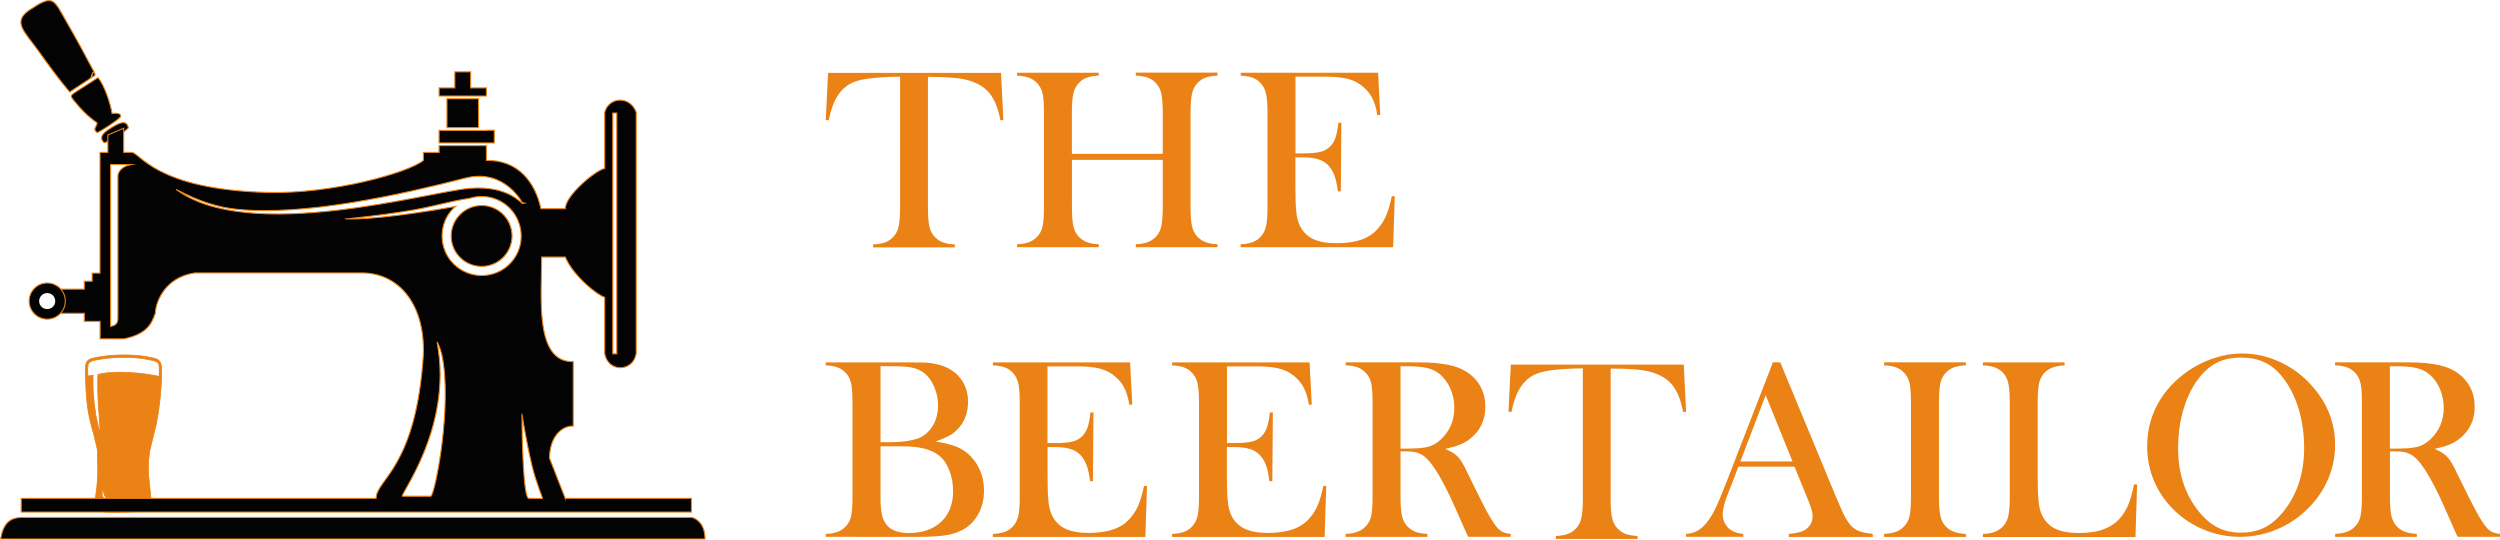 <?xml version="1.0" encoding="UTF-8"?> <!-- Generator: Adobe Illustrator 26.4.1, SVG Export Plug-In . SVG Version: 6.00 Build 0) --> <svg xmlns="http://www.w3.org/2000/svg" xmlns:xlink="http://www.w3.org/1999/xlink" version="1.1" id="Layer_1" x="0px" y="0px" viewBox="0 0 3207.7 692.3" style="enable-background:new 0 0 3207.7 692.3;" xml:space="preserve"> <style type="text/css"> .st0{fill:#FFFFFF;} .st1{fill-rule:evenodd;clip-rule:evenodd;fill:#020302;stroke:#EA8215;stroke-width:1.417;stroke-miterlimit:10;} .st2{fill-rule:evenodd;clip-rule:evenodd;fill:#020302;stroke:#E19733;stroke-width:1.417;stroke-miterlimit:10;} .st3{fill-rule:evenodd;clip-rule:evenodd;fill:#EA8215;stroke:#EA8215;stroke-miterlimit:10;} .st4{fill:#020302;stroke:#EA8215;stroke-width:1.417;stroke-miterlimit:10;} .st5{fill:#020302;stroke:#020302;stroke-width:2.835;stroke-miterlimit:10;} .st6{fill:#EA8215;} </style> <g> <g> <g> <image style="overflow:visible;" width="74" height="72" transform="matrix(1.283 -1.296092e-02 1.522825e-02 1.508 111.806 458.044)"> </image> </g> <rect x="117.9" y="460.7" transform="matrix(1 -1.010013e-02 1.010013e-02 1 -5.106 1.434)" class="st0" width="43" height="91.1"></rect> <rect x="119" y="550.5" transform="matrix(1 -1.010013e-02 1.010013e-02 1 -5.574 1.447)" class="st0" width="43" height="4.1"></rect> </g> <g> <g> <g> <path class="st1" d="M116.5,100.2c0.2-0.4,0.2-1.3,0.5-1.2c0.6,0.3,0.6-4.3,3.5-7.1c-11.1-21.1-22.3-41.7-34.3-62.5 C68.3-1.5,69.2-8.1,37.9,12.8C15.4,28,31.3,40.3,49.2,65.2c12.6,17.7,26.3,36.5,40.2,52.9L116.5,100.2z"></path> <path class="st1" d="M124.7,157.7c-1.1,6-6.1,7.5-0.1,12.5c5.1-1.8,27-16.1,30-20.3c1.6-5.9-8.2-4.5-10.8-4.3 c-1.7-11-9.3-35.9-18.1-46l-30.7,19.7c-4.5,3.4-4.5,4.1-1.2,8.5C103.8,140.4,113.6,150.1,124.7,157.7"></path> <path class="st1" d="M133.7,183.3c7.2-2.2,27.3-14.3,31-19.3c-2.2-11.3-12.5-5.8-20.8-0.8C136.1,168,124.7,174.7,133.7,183.3"></path> <path class="st2" d="M116.5,100.2l5.2-3.3c0.3-3.1,0.8-1-1.1-4.9c-2.9,2.8-2.9,7.4-3.5,7.1C116.7,98.9,116.7,99.8,116.5,100.2"></path> <path class="st3" d="M192.1,578.1c-2,17.3-2.8,22.6,0.4,49.6c3.5,29.3,0.8,28.1-30.3,29.4c-27.2,0-43.3,4.4-39.5-20.2 c4.6-30.6,2-47,2.3-58.8H192.1z M125.3,543.2l-0.1-0.2l-0.2-0.8l-0.2-1l-0.2-0.9v0l-0.2-0.9c-0.1-0.6-0.3-1.2-0.4-1.8l0-0.2 l-0.2-0.7l0-0.2l-0.1-0.7l-0.1-0.3l-0.2-0.8l-0.2-0.8v-0.1l-0.2-0.9c-0.1-0.6-0.2-1.2-0.3-1.8l0-0.1l-0.1-0.9l0-0.1l-0.1-0.9 v-0.1l-0.1-1l-0.2-0.8v-0.2l-0.1-0.9v-0.1l-0.2-1l0-0.1l-0.1-0.9v0l-0.1-0.7l-0.1-0.3l0-0.4l-0.1-0.6v-0.1l-0.1-0.7l-0.1-0.2 l0-0.7l0-0.3l0-0.4l-0.1-0.6l-0.2-1v0l-0.1-1l0-0.7l-0.1-0.3v-0.4l-0.1-0.7l0-0.1l-0.1-0.8l0-0.2l-0.1-0.6l0-0.4l-0.1-0.8V512 l-0.1-1v0l-0.1-1v-0.1l0-0.9l-0.1-0.3v-0.2l-0.1-0.7v-0.2l-0.1-0.6v-0.2l0-0.6l-0.1-0.6l0-0.4V505l-0.1-0.9V504l-0.1-1v0l0-0.2 l0-0.9v-0.2l0-0.9l-0.1-0.2v-1v-0.1l-0.1-0.9l0-0.1l0-0.3v-0.8V497l-0.1-1l0,0v-1v-0.1l0-0.8v-0.3v-0.3v-0.8l0-0.3v-0.9v-0.2 v-0.9v-0.2v-1.1v-0.1c0-0.7,0-1.3,0-2v-0.3v-0.7l0-0.6l0-0.3v-0.6v-0.4l0.1-0.6v-0.1v-0.8l0.1-1.1l-6.7,1.1 c-0.3-16.9-2.5-18.6,14.1-21.4c10.5-1.8,20.6-2.7,31.5-2.7c11.4,0,21.5,0.8,32.5,2.9c16.3,3,13.1,5,13.3,21.6 c-19.7-4.6-58.9-8.1-78.6-2.4l0,1.1v0.1l-0.1,0.9v0.2l0,0.8v0.4v0.7v0.2v0.7v0.4l-0.1,0.8v0.1v0.7v0.3v0.8v0.2v1v0.1l0,1l0,0v1 v0.1v0.9v1l0,0v0.4v0.2c0,1,0,2,0,3v0.1v0.3v0.8l0,0.2l0.1,0.9v0.1v1v0v1v0.2l0,0.8v0.3l0.1,0.7v0.4l0,0.6v0.5v0l0,0.9v0.2 l0,0.4l0,0.7l0.1,0.3l0,0.8v0.1l0.1,0.9v0l0,1v0.1l0,0.9l0,0.2l0.1,0.8v0.3l0,0.7l0,0.4l0.1,0.5l0,0.5l0,0.4l0.1,0.7v0.4l0,0.7 v0.2l0,0.9v0.1l0.1,1l0,1l0,0l0.1,0.9v0.2l0,0.7l0.1,0.3l0,0.7l0,0.4l0.1,0.5l0,0.6v0.4l0.1,0.6l0.1,0.3l0.1,0.7v0.2l0,0.9v0.1 l0.1,1v0l0.1,1.9v0.2l0.1,0.7l0.1,1l0,0.5l0,0.5l0,0.6l0,0.4l0,0.7l0,0.3l0.1,1l0.1,0.9v0.1l0.1,1v0l0.1,0.9v0.1l0.1,0.8v0.3 l0.1,0.7v0.4l0.1,1.1l0,0.5c0.2,2.4,0.4,4.9,0.5,7.4l0,1.7l-0.8-0.2C126.8,549.7,126,546.5,125.3,543.2z M137.7,642 c-1.4-3.7-2.3-3.4-3.8-7c-1.2-2.8-1.1-4.3-2.5-7C130.2,635.3,131.3,640,137.7,642z M200.5,544c4.8-22.3,7.7-57.1,6.6-73 c-0.4-6.8-3.1-9.7-9.2-11.3c-20.7-5.4-49.7-5.4-70.6-1.7c-16.8,2.9-18.1,4.2-17.7,22.4c0.3,13,0.8,25.3,2.3,38.2 c1.5,13.9,4.7,26,8.4,38.6l4.9,20.9h67L200.5,544z"></path> <path class="st1" d="M27.2,663.9h860.4c6.7,1.5,17,8.9,17,27.7H0.8C4.9,664.9,19.8,664.5,27.2,663.9"></path> <polygon class="st4" points="614,123.2 622.1,123.2 624.1,123.2 624.1,112.8 603.9,112.8 603.9,92.2 583.6,92.2 583.6,112.8 563.4,112.8 563.4,123.2 573.5,123.2 "></polygon> <rect x="573.5" y="126.7" class="st4" width="40.5" height="37.1"></rect> <path class="st4" d="M725.3,639.5l-20.2-51.6c0-24.2,12.9-41.3,30.4-41.3V464c-49.9,1.2-40.5-83.1-40.5-134.2h30.3 c10.4,24.6,41.3,49,50.6,51.7v72.3c4.2,23.9,36,24.1,40.4,0V143.9c-8.2-21.5-34.9-19.6-40.4,0v72.2 c-12.1,2.6-50.6,34.8-50.6,51.7h-31.2c-7.2-33.4-28.9-62.7-70-62v-18.9h-60.7v8.6h-20.2v10.3c-19.3,15.9-117,43.2-199.3,41.1 c-144.6-3.5-164.1-51.4-175.1-51.4h-10.1l0-31l-20.3,8.7v22.3h-10.1v154.9h-10.1v10.4h-10.1V371H77.8v31h30.4v10.3h20.2v22.5 h10.1h20.3c30.9-6.3,35.9-20.4,40.5-32.9c0.5-14.3,12.2-46.1,50.6-51.7h212.4c47.3-1.1,82.5,37.5,81,103.3 c-9,147.2-60.7,161.4-60.7,185.9H254.4h-85.6h-40.5H64.7H27.2v17.6h860v-17.6H725.3z M786.3,145h5.1v309h-5.1V145z M151.3,224.6 v182.7c0.1,3.5,0,10.3-9.4,11.5V211.1h26.5C158.8,213.1,152.9,217.5,151.3,224.6z M226,243c30.5,16.2,54.4,23.1,77.6,25.5 c86.9,8.9,210-18.5,293.1-39.9c51.7-13.3,74.1,32.9,74.3,32.9c-1.5,0.4-18.1-23.8-68.1-19.9C551.2,245.7,319.5,312.8,226,243z M552.6,636.7l-36.1,0c-5.3,0,64.6-87,44.6-196c-1.2-6.6,4.4,8.2,5.6,13.6C581.1,518.7,557.9,636.7,552.6,636.7z M653.9,338.7 c-9.2,9.2-21.9,14.8-35.9,14.8c-14,0-26.7-5.7-35.9-14.8c-9.2-9.2-14.9-21.9-14.9-35.9c0-14,5.7-26.7,14.9-35.9 c0.7-0.7,1.4-1.4,2.2-2c-39.3,7.1-105.7,17.3-141.3,16c-0.2,0,40.6-3.5,84.8-11c26-4.3,52.9-12.5,74.8-15.4 c4.9-1.6,10.1-2.4,15.4-2.4c14,0,26.7,5.7,35.9,14.9c9.1,9.2,14.8,21.9,14.8,35.9C668.8,316.8,663.1,329.5,653.9,338.7z M678.5,639.4c-7.2-0.1-8.8-81.1-8.8-108.1c-0.2-0.6,5.5,35.1,12.8,65.8c5.4,22.7,14.3,42.5,13.6,42.5L678.5,639.4z"></path> <polygon class="st4" points="634.2,167.1 624.6,167.1 624.6,167.3 565.9,167.3 565.9,167.2 563.4,167.2 563.4,183.4 634.2,183.4 "></polygon> <path class="st4" d="M618,263.7c-21.5,0-39.1,17.5-39.1,39.1c0,21.6,17.5,39,39.1,39c21.5,0,39-17.5,39-39 C657,281.2,639.6,263.7,618,263.7"></path> <path class="st1" d="M60.6,369.4c9.4,0,16.9,7.6,16.9,16.9c0,9.3-7.5,16.9-16.9,16.9c-9.4,0-16.9-7.5-16.9-16.9 C43.6,377,51.2,369.4,60.6,369.4 M60.6,363.1c12.8,0,23.2,10.4,23.2,23.2c0,12.8-10.4,23.2-23.2,23.2 c-12.8,0-23.2-10.4-23.2-23.2C37.4,373.5,47.8,363.1,60.6,363.1z"></path> <path class="st5" d="M68.9,378c-2.1-2.1-5.1-3.4-8.3-3.4c-3.3,0-6.2,1.3-8.3,3.4c-2.1,2.1-3.5,5-3.5,8.3c0,3.2,1.3,6.2,3.5,8.3 c2.1,2.2,5,3.4,8.3,3.4c3.2,0,6.2-1.3,8.3-3.4c2.1-2.1,3.4-5,3.4-8.3C72.3,383.1,71,380.1,68.9,378 M60.6,372 c4,0,7.5,1.6,10.1,4.2c2.6,2.6,4.2,6.2,4.2,10.1c0,3.9-1.6,7.5-4.2,10.1c-2.6,2.6-6.2,4.2-10.1,4.2c-3.9,0-7.5-1.6-10.1-4.2 c-2.6-2.6-4.2-6.2-4.2-10.1c0-4,1.6-7.5,4.2-10.1C53,373.6,56.6,372,60.6,372z M72.3,374.6c-3-3-7.1-4.8-11.7-4.8 c-4.6,0-8.7,1.8-11.7,4.8c-3,3-4.9,7.2-4.9,11.7c0,4.6,1.8,8.7,4.9,11.7c3,3,7.1,4.9,11.7,4.9c4.6,0,8.7-1.9,11.7-4.9 c3-3,4.9-7.1,4.9-11.7C77.2,381.7,75.3,377.6,72.3,374.6z M60.6,367.2c5.3,0,10.1,2.2,13.5,5.6c3.5,3.5,5.6,8.3,5.6,13.6 c0,5.3-2.2,10.1-5.6,13.5c-3.5,3.5-8.3,5.6-13.5,5.6c-5.3,0-10.1-2.2-13.6-5.6c-3.4-3.5-5.6-8.3-5.6-13.5 c0-5.3,2.2-10.1,5.6-13.6C50.5,369.3,55.3,367.2,60.6,367.2z"></path> </g> </g> <g> <path class="st6" d="M1154.8,98.4c-6.9,0-14.3,0.2-22.1,0.7c-16.8,0.9-29.4,3-37.7,6.4c-8.2,3.4-15.1,9.3-20.4,17.6 c-4.9,7.7-8.7,18.1-11.3,31.2l-3.8-0.3l3-60.5h221.9l3,60.5l-3.8,0.3c-2.9-15.2-7.5-26.7-13.8-34.5c-6.3-7.8-15.5-13.4-27.5-16.8 c-10.2-3-27.4-4.4-51.7-4.4v167.3c0,11.2,0.6,19.4,1.9,24.8c1.2,5.4,3.6,9.9,7,13.4c3.1,3.2,6.5,5.5,10.4,6.9 c3.9,1.4,8.9,2.3,15.2,2.6v3.8h-104.8v-3.8c6.4-0.3,11.5-1.2,15.3-2.6c3.9-1.4,7.4-3.7,10.4-6.9c3.4-3.5,5.7-7.9,7-13.3 c1.2-5.4,1.9-13.7,1.9-24.9V98.4z"></path> <path class="st6" d="M1375.4,197.4h116.5v-52.7c0-11.3-0.7-19.6-1.9-24.9c-1.3-5.4-3.6-9.8-7-13.3c-3.1-3.2-6.5-5.5-10.4-6.9 c-3.9-1.4-9-2.3-15.3-2.6v-3.8h104.8V97c-6.2,0.3-11.3,1.2-15.2,2.6c-3.9,1.4-7.4,3.7-10.4,6.9c-3.4,3.5-5.7,8-7,13.4 c-1.3,5.4-1.9,13.7-1.9,24.8v120.9c0,11.2,0.6,19.4,1.9,24.8c1.2,5.4,3.6,9.9,7,13.5c3.1,3.1,6.5,5.3,10.4,6.8 c3.9,1.5,9,2.4,15.2,2.7v3.8h-104.8v-3.8c6.3-0.3,11.4-1.2,15.3-2.7c3.9-1.5,7.4-3.7,10.4-6.8c3.4-3.5,5.7-7.9,7-13.3 c1.2-5.4,1.9-13.7,1.9-24.9v-60.6h-116.5v60.6c0,11.2,0.6,19.4,1.9,24.8c1.2,5.4,3.6,9.9,7,13.4c2.9,3.1,6.4,5.3,10.2,6.8 c3.9,1.5,9,2.4,15.3,2.7v3.8H1305v-3.8c6.4-0.3,11.5-1.2,15.3-2.7c3.9-1.5,7.3-3.7,10.3-6.8c3.5-3.5,5.8-7.9,7.1-13.3 c1.2-5.4,1.8-13.7,1.8-24.9V144.8c0-11.3-0.6-19.6-1.8-24.9c-1.3-5.4-3.6-9.8-7.1-13.3c-3-3.2-6.4-5.5-10.3-6.9 c-3.9-1.4-9-2.3-15.3-2.6v-3.8h104.8V97c-6.2,0.3-11.3,1.2-15.2,2.6c-3.9,1.4-7.4,3.7-10.4,6.9c-3.4,3.5-5.7,8-7,13.4 c-1.2,5.4-1.9,13.7-1.9,24.8V197.4z"></path> <path class="st6" d="M1768.2,93.3l2.8,54.1l-3.8,0.2c-1.4-9.2-3.7-16.8-7-22.8c-3.3-6-8-11.3-14.3-15.9 c-5.1-3.8-11.2-6.5-18.2-8.1c-7-1.6-16.3-2.4-27.9-2.4h-37.6v98.4h9.8c10,0,17.5-0.7,22.5-2c5-1.3,9.1-3.7,12.3-7 c3.1-3.2,5.3-6.9,6.8-11.3c1.5-4.3,2.7-10.7,3.7-19.1l3.8,0.2l-0.7,88h-3.8c-1-8.4-2.4-15.2-4.4-20.4c-1.9-5.1-4.6-9.5-7.9-13.1 c-3.3-3.5-7.6-6.1-12.8-7.7c-5.3-1.7-11.9-2.5-20-2.5h-9.4v37.6c0,15,0.4,25.9,1.2,32.7c0.7,6.8,2.2,12.5,4.4,17.1 c3.7,7.9,9.4,13.6,17,17.3c7.6,3.6,17.6,5.5,30.1,5.5c13.1,0,24.1-1.7,33-5c8.9-3.3,16.1-8.5,21.6-15.5c3.9-4.7,7.1-10,9.6-16.1 c2.5-6,4.7-14,6.8-23.8l3.8,0.2l-2.1,65.3h-195.7v-3.8c6.2-0.3,11.3-1.2,15.2-2.6c3.9-1.4,7.4-3.7,10.4-6.9c3.4-3.5,5.7-8,7-13.4 c1.2-5.4,1.9-13.7,1.9-24.8V144.8c0-11.2-0.7-19.4-1.9-24.8c-1.2-5.4-3.6-9.9-7-13.4c-2.9-3.2-6.4-5.5-10.2-6.9 c-3.9-1.4-9-2.3-15.3-2.6v-3.8H1768.2z"></path> <path class="st6" d="M1059.5,688.9v-3.8c6.3-0.3,11.4-1.2,15.3-2.7c3.9-1.5,7.3-3.7,10.2-6.8c3.5-3.5,5.9-7.9,7-13.3 c1.2-5.4,1.8-13.7,1.8-24.9V516.5c0-11.3-0.6-19.6-1.8-24.9c-1.2-5.4-3.6-9.8-7-13.3c-2.9-3.2-6.4-5.5-10.4-6.9 c-3.9-1.4-9-2.3-15.2-2.6V465h107.8c10.9,0,18.1,0.1,21.5,0.3c12.5,1,22.8,4,31,8.9c7.1,4.4,12.6,10.1,16.5,17.2 c3.9,7.1,5.9,15.1,5.9,23.9c0,14.3-4.4,26.1-13.3,35.3c-3.2,3.4-6.8,6.2-10.8,8.4c-4.1,2.2-9.9,4.7-17.6,7.5 c10.5,1.7,18.6,3.6,24.4,5.7c5.8,2.1,11.1,5,15.7,8.7c7,5.7,12.4,12.8,16.3,21.2c3.9,8.5,5.8,17.6,5.8,27.5c0,9.9-2,19.1-6,27.3 c-4,8.3-9.5,14.9-16.6,19.9c-6.4,4.5-14.1,7.6-23,9.4c-8.9,1.7-21.5,2.6-37.6,2.6H1059.5z M1129.8,470v97.4h13.3 c6.2,0,12.7-0.4,19.4-1.3c5.8-0.9,10.5-1.9,14-3.1c3.6-1.2,6.8-2.8,9.7-4.9c5.6-4.2,9.9-9.5,12.9-16c3-6.5,4.5-13.7,4.5-21.6 c0-8.3-1.6-16.2-4.7-23.7c-3.1-7.5-7.2-13.3-12.4-17.5c-4.5-3.6-9.6-6.1-15.3-7.4c-5.7-1.3-14.5-2-26.2-2H1129.8z M1129.8,572.6 v67.6c0,8.2,0.6,14.8,1.7,19.9c1.1,5,3,9.3,5.7,12.8c5.5,7.3,15.1,11,28.7,11c17.6,0,31.5-4.8,41.7-14.4 c10.2-9.6,15.3-22.8,15.3-39.4c0-9.5-1.6-18.3-4.8-26.5c-3.1-8.1-7.4-14.4-12.8-18.8c-9.9-8.1-25.3-12.1-46.3-12.1H1129.8z"></path> <path class="st6" d="M1450,465l2.8,54.1l-3.8,0.2c-1.4-9.2-3.8-16.8-7-22.8c-3.3-6-8-11.3-14.3-15.9c-5.1-3.8-11.2-6.5-18.2-8.1 c-7-1.6-16.3-2.4-27.9-2.4H1344v98.4h9.9c10,0,17.5-0.7,22.5-2c5-1.3,9.1-3.7,12.3-7c3.1-3.2,5.3-6.9,6.8-11.3 c1.5-4.3,2.7-10.7,3.7-19.1l3.8,0.2l-0.7,88h-3.7c-1-8.4-2.4-15.2-4.4-20.4c-1.9-5.1-4.5-9.5-7.9-13.1c-3.3-3.5-7.6-6.1-12.8-7.7 c-5.2-1.7-11.9-2.5-20-2.5h-9.4v37.6c0,15,0.4,25.9,1.2,32.7c0.8,6.8,2.2,12.5,4.4,17.1c3.7,7.9,9.4,13.6,17,17.3 c7.6,3.6,17.6,5.5,30.1,5.5c13.1,0,24.1-1.7,33-5c8.9-3.3,16.1-8.5,21.7-15.5c3.9-4.7,7.1-10,9.6-16.1c2.4-6,4.7-14,6.8-23.8 l3.8,0.2l-2.1,65.3h-195.7v-3.8c6.2-0.3,11.3-1.2,15.2-2.6c3.9-1.4,7.4-3.7,10.4-6.9c3.4-3.5,5.7-8,7-13.4 c1.3-5.4,1.9-13.7,1.9-24.8V516.5c0-11.2-0.6-19.4-1.9-24.8c-1.2-5.4-3.6-9.9-7-13.4c-2.9-3.2-6.4-5.5-10.2-6.9 c-3.9-1.4-9-2.3-15.3-2.6V465H1450z"></path> <path class="st6" d="M1680.3,465l2.8,54.1l-3.7,0.2c-1.4-9.2-3.8-16.8-7.1-22.8c-3.3-6-8-11.3-14.3-15.9 c-5.2-3.8-11.2-6.5-18.2-8.1c-7-1.6-16.3-2.4-27.9-2.4h-37.6v98.4h9.9c9.9,0,17.4-0.7,22.4-2c5-1.3,9.2-3.7,12.3-7 c3.1-3.2,5.3-6.9,6.8-11.3c1.5-4.3,2.7-10.7,3.7-19.1l3.8,0.2l-0.7,88h-3.8c-1-8.4-2.4-15.2-4.3-20.4c-1.9-5.1-4.6-9.5-8-13.1 c-3.3-3.5-7.5-6.1-12.8-7.7c-5.2-1.7-11.9-2.5-20-2.5h-9.4v37.6c0,15,0.4,25.9,1.2,32.7c0.8,6.8,2.2,12.5,4.4,17.1 c3.7,7.9,9.4,13.6,17,17.3c7.6,3.6,17.6,5.5,30.1,5.5c13.1,0,24.1-1.7,33-5c8.9-3.3,16.1-8.5,21.7-15.5c4-4.7,7.1-10,9.6-16.1 c2.5-6,4.7-14,6.8-23.8l3.7,0.2l-2.1,65.3h-195.7v-3.8c6.2-0.3,11.3-1.2,15.2-2.6c3.9-1.4,7.4-3.7,10.4-6.9c3.4-3.5,5.7-8,7-13.4 c1.3-5.4,1.9-13.7,1.9-24.8V516.5c0-11.2-0.6-19.4-1.9-24.8c-1.2-5.4-3.6-9.9-7-13.4c-3-3.2-6.4-5.5-10.3-6.9 c-3.9-1.4-9-2.3-15.3-2.6V465H1680.3z"></path> <path class="st6" d="M1797,579.2v58.1c0,11.2,0.6,19.4,1.9,24.8c1.2,5.4,3.6,9.9,7,13.4c2.9,3.1,6.4,5.3,10.2,6.8 c3.9,1.5,9,2.4,15.3,2.7v3.8h-104.8V685c6.4-0.3,11.5-1.2,15.3-2.7c3.9-1.5,7.3-3.7,10.3-6.8c3.5-3.5,5.8-7.9,7.1-13.3 c1.2-5.4,1.8-13.7,1.8-24.9V516.4c0-11.3-0.6-19.6-1.8-24.9c-1.2-5.4-3.6-9.8-7.1-13.3c-3-3.2-6.4-5.5-10.3-6.9 c-3.9-1.4-9-2.3-15.3-2.6v-3.8h79.1c13.3,0,22,0.1,26.1,0.2c16.9,0.8,30.2,3.1,39.9,6.9c10.8,4.4,19.2,10.9,25.2,19.6 c6,8.7,8.9,18.8,8.9,30.3c0,17.1-6.5,30.7-19.4,41c-3.9,3.1-8.3,5.6-13,7.5c-4.8,2-11.1,3.8-19.1,5.6c6.5,2.7,11.4,5.6,14.6,8.5 c2.5,2.3,4.8,5.1,6.9,8.6c2.1,3.4,5.2,9.5,9.4,18.3c9.7,20,17.1,34.6,22,43.9c5,9.2,9.2,15.9,12.6,20.1c2.7,3.4,5.4,5.7,7.9,7 c2.6,1.3,6.1,2.2,10.6,2.6v3.8h-54.5c-2.7-6-4.5-9.9-5.3-11.5l-11.5-26.1c-6.9-15.6-13.8-29.5-20.8-41.5 c-7-11.9-13.4-20.1-19.2-24.4c-2.9-2.2-6.1-3.7-9.5-4.7c-3.4-0.9-7.5-1.4-12.4-1.4H1797z M1797,575.6h6.2 c13.5,0,23.3-0.7,29.1-2.3c5.8-1.5,11.4-4.7,16.5-9.5c11.5-10.9,17.2-24.5,17.2-40.7c0-8.6-1.7-16.8-5-24.4 c-3.3-7.6-7.9-13.8-13.8-18.8c-4.6-3.7-10.1-6.3-16.4-7.8c-6.4-1.5-15.4-2.2-27.1-2.2h-6.7V575.6z"></path> <path class="st6" d="M2030.8,472.7c-6.9,0-14.3,0.2-22.1,0.7c-16.8,0.9-29.4,3-37.7,6.4c-8.2,3.4-15.1,9.3-20.4,17.6 c-4.9,7.7-8.7,18.1-11.3,31.2l-3.8-0.3l3-60.5h221.9l3,60.5l-3.8,0.3c-2.9-15.2-7.5-26.7-13.8-34.5c-6.3-7.8-15.5-13.4-27.5-16.8 c-10.2-3-27.4-4.4-51.7-4.4V640c0,11.2,0.6,19.4,1.9,24.8c1.2,5.4,3.6,9.9,7,13.4c3.1,3.2,6.5,5.5,10.4,6.9 c3.9,1.4,8.9,2.3,15.2,2.6v3.8h-104.8v-3.8c6.4-0.3,11.5-1.2,15.3-2.6c3.9-1.4,7.4-3.7,10.4-6.9c3.4-3.5,5.7-7.9,7-13.3 c1.2-5.4,1.9-13.7,1.9-24.9V472.7z"></path> <path class="st6" d="M2403,688.9h-107.8v-3.8c9.7-0.9,16.5-2.5,20.3-4.9c6.8-4.3,10.2-10.2,10.2-17.7c0-4.5-1.5-10.5-4.6-18.1 l-2.8-6.9l-15.8-38.7h-72.1l-8.5,22.6l-4.1,10.2c-4.9,12-7.4,21.5-7.4,28.4c0,4.1,0.9,7.8,2.7,11.3c1.8,3.5,4.2,6.3,7.3,8.5 c4.3,2.9,9.7,4.7,16.4,5.2v3.8h-73.5v-3.8c5.8-0.3,10.9-1.7,15.2-4.3c4.4-2.5,8.7-6.5,12.8-12.1c3.5-4.5,6.9-10.3,10.3-17.3 c3.3-7.1,7.7-17.6,13.2-31.7l60-154.7h9.4l71.4,172.4c5.4,13,9.6,22.3,12.8,27.9c3.2,5.6,6.6,9.8,10.3,12.6c2.6,2,5.6,3.5,9,4.5 c3.4,1.1,8.5,1.9,15.2,2.7V688.9z M2300,592.1l-34.5-85l-32.5,85H2300z"></path> <path class="st6" d="M2522.3,464.9v3.8c-6.2,0.3-11.3,1.2-15.2,2.6c-3.9,1.4-7.4,3.7-10.4,6.9c-4.3,4.4-6.9,10.4-7.9,18.2 c-0.6,5.8-1,12.5-1,20v120.9c0,9.1,0.4,16.2,1.3,21.5c0.9,5.2,2.3,9.5,4.3,12.6c2.8,4.4,6.5,7.6,11,9.8 c4.5,2.2,10.5,3.4,17.9,3.9v3.8h-104.8V685c6.3-0.3,11.4-1.2,15.3-2.7c3.9-1.5,7.3-3.7,10.2-6.8c3.5-3.5,5.9-7.9,7.1-13.3 c1.2-5.4,1.8-13.7,1.8-24.9V516.4c0-11.3-0.6-19.6-1.8-24.9c-1.2-5.4-3.6-9.8-7.1-13.3c-2.9-3.2-6.4-5.5-10.3-6.9 c-3.9-1.4-9-2.3-15.2-2.6v-3.8H2522.3z"></path> <path class="st6" d="M2544.2,688.9V685c11,0,19.5-3.1,25.6-9.4c3.4-3.5,5.7-8,7-13.4c1.2-5.4,1.9-13.7,1.9-24.8V516.5 c0-11.6-0.7-20.1-2.1-25.7c-1.4-5.5-3.9-10-7.6-13.5c-3.1-2.9-6.5-4.9-10.3-6.2c-3.8-1.3-8.6-2.1-14.5-2.3V465H2649v3.8 c-6.1,0.3-11,1.2-14.8,2.5c-3.8,1.3-7.2,3.4-10.2,6.2c-3.7,3.6-6.2,8.1-7.5,13.6c-1.3,5.5-2,13.9-2,25.4v94.7 c0,14.6,0.4,25.4,1.2,32.5c0.7,7.1,2.2,12.9,4.4,17.4c3.8,7.9,9.5,13.6,17,17.3c7.5,3.6,17.6,5.5,30.1,5.5 c13,0,23.9-1.7,32.9-5.2c8.9-3.4,16.2-8.8,21.9-16c3.8-4.9,7-10.5,9.4-16.7c2.4-6.2,4.7-14.4,6.8-24.6l3.9,0.3l-2.1,67.3H2544.2z "></path> <path class="st6" d="M2755,572.7c0-18.4,3.9-35.4,11.8-51.1c7.9-15.7,19.4-29.4,34.5-41.1c11.2-8.6,23.4-15.3,36.4-19.9 c13-4.7,26.1-7,39.3-7c16.8,0,33.1,3.7,48.9,11.1c15.8,7.4,29.6,17.8,41.3,31.3c19.3,21.9,28.9,46.8,28.9,74.7 c0,14-2.5,27.5-7.5,40.5c-5.1,13-12.3,24.9-22,35.6c-11.8,13.3-25.8,23.7-41.9,31c-16.1,7.3-33,11-50.6,11 c-17.4,0-34.1-3.6-49.9-10.7s-29.5-17.2-41-30.2c-9-10.2-16-21.8-20.9-34.7C2757.4,600.2,2755,586.8,2755,572.7z M2794.7,575.2 c0,31.7,8.6,58.5,25.9,80.3c7.8,9.8,16,16.8,24.7,21.3c8.7,4.4,18.7,6.6,30.1,6.6c11.5,0,21.6-2.2,30.2-6.5 c8.7-4.4,17-11.5,24.9-21.4c17.3-21.9,25.9-48.9,25.9-80.9c0-17.6-2.4-34.3-7.1-50c-4.7-15.7-11.5-29-20.1-40 c-7-9-14.8-15.5-23.4-19.6c-8.6-4.1-18.7-6.2-30.4-6.2c-11.6,0-21.6,2-30.1,6.1c-8.5,4.1-16.3,10.6-23.5,19.7 c-8.6,10.8-15.3,24.1-20,39.9C2797,540.2,2794.7,557.1,2794.7,575.2z"></path> <path class="st6" d="M3066.5,579.2v58.1c0,11.2,0.6,19.4,1.9,24.8c1.3,5.4,3.6,9.9,7,13.4c3,3.1,6.4,5.3,10.3,6.8 c3.9,1.5,9,2.4,15.3,2.7v3.8h-104.8V685c6.3-0.3,11.4-1.2,15.3-2.7c3.9-1.5,7.3-3.7,10.2-6.8c3.5-3.5,5.9-7.9,7-13.3 c1.2-5.4,1.8-13.7,1.8-24.9V516.4c0-11.3-0.6-19.6-1.8-24.9c-1.2-5.4-3.6-9.8-7-13.3c-2.9-3.2-6.4-5.5-10.4-6.9 c-3.9-1.4-9-2.3-15.2-2.6v-3.8h79.1c13.2,0,21.9,0.1,26.1,0.2c17,0.8,30.2,3.1,39.8,6.9c10.8,4.4,19.2,10.9,25.2,19.6 c6,8.7,8.9,18.8,8.9,30.3c0,17.1-6.5,30.7-19.4,41c-3.9,3.1-8.3,5.6-13,7.5c-4.8,2-11.1,3.8-19.1,5.6c6.6,2.7,11.4,5.6,14.6,8.5 c2.5,2.3,4.8,5.1,6.9,8.6c2.1,3.4,5.2,9.5,9.4,18.3c9.7,20,17.1,34.6,22.1,43.9c5,9.2,9.2,15.9,12.5,20.1c2.7,3.4,5.4,5.7,8,7 c2.6,1.3,6.1,2.2,10.6,2.6v3.8h-54.5c-2.7-6-4.5-9.9-5.2-11.5l-11.5-26.1c-6.9-15.6-13.8-29.5-20.8-41.5 c-7-11.9-13.4-20.1-19.2-24.4c-3-2.2-6.1-3.7-9.5-4.7c-3.4-0.9-7.5-1.4-12.5-1.4H3066.5z M3066.5,575.6h6.2 c13.6,0,23.3-0.7,29.1-2.3c5.9-1.5,11.3-4.7,16.5-9.5c11.5-10.9,17.2-24.5,17.2-40.7c0-8.6-1.7-16.8-5-24.4 c-3.3-7.6-7.9-13.8-13.9-18.8c-4.6-3.7-10-6.3-16.4-7.8c-6.3-1.5-15.3-2.2-27.1-2.2h-6.7V575.6z"></path> </g> </g> </g> </svg> 